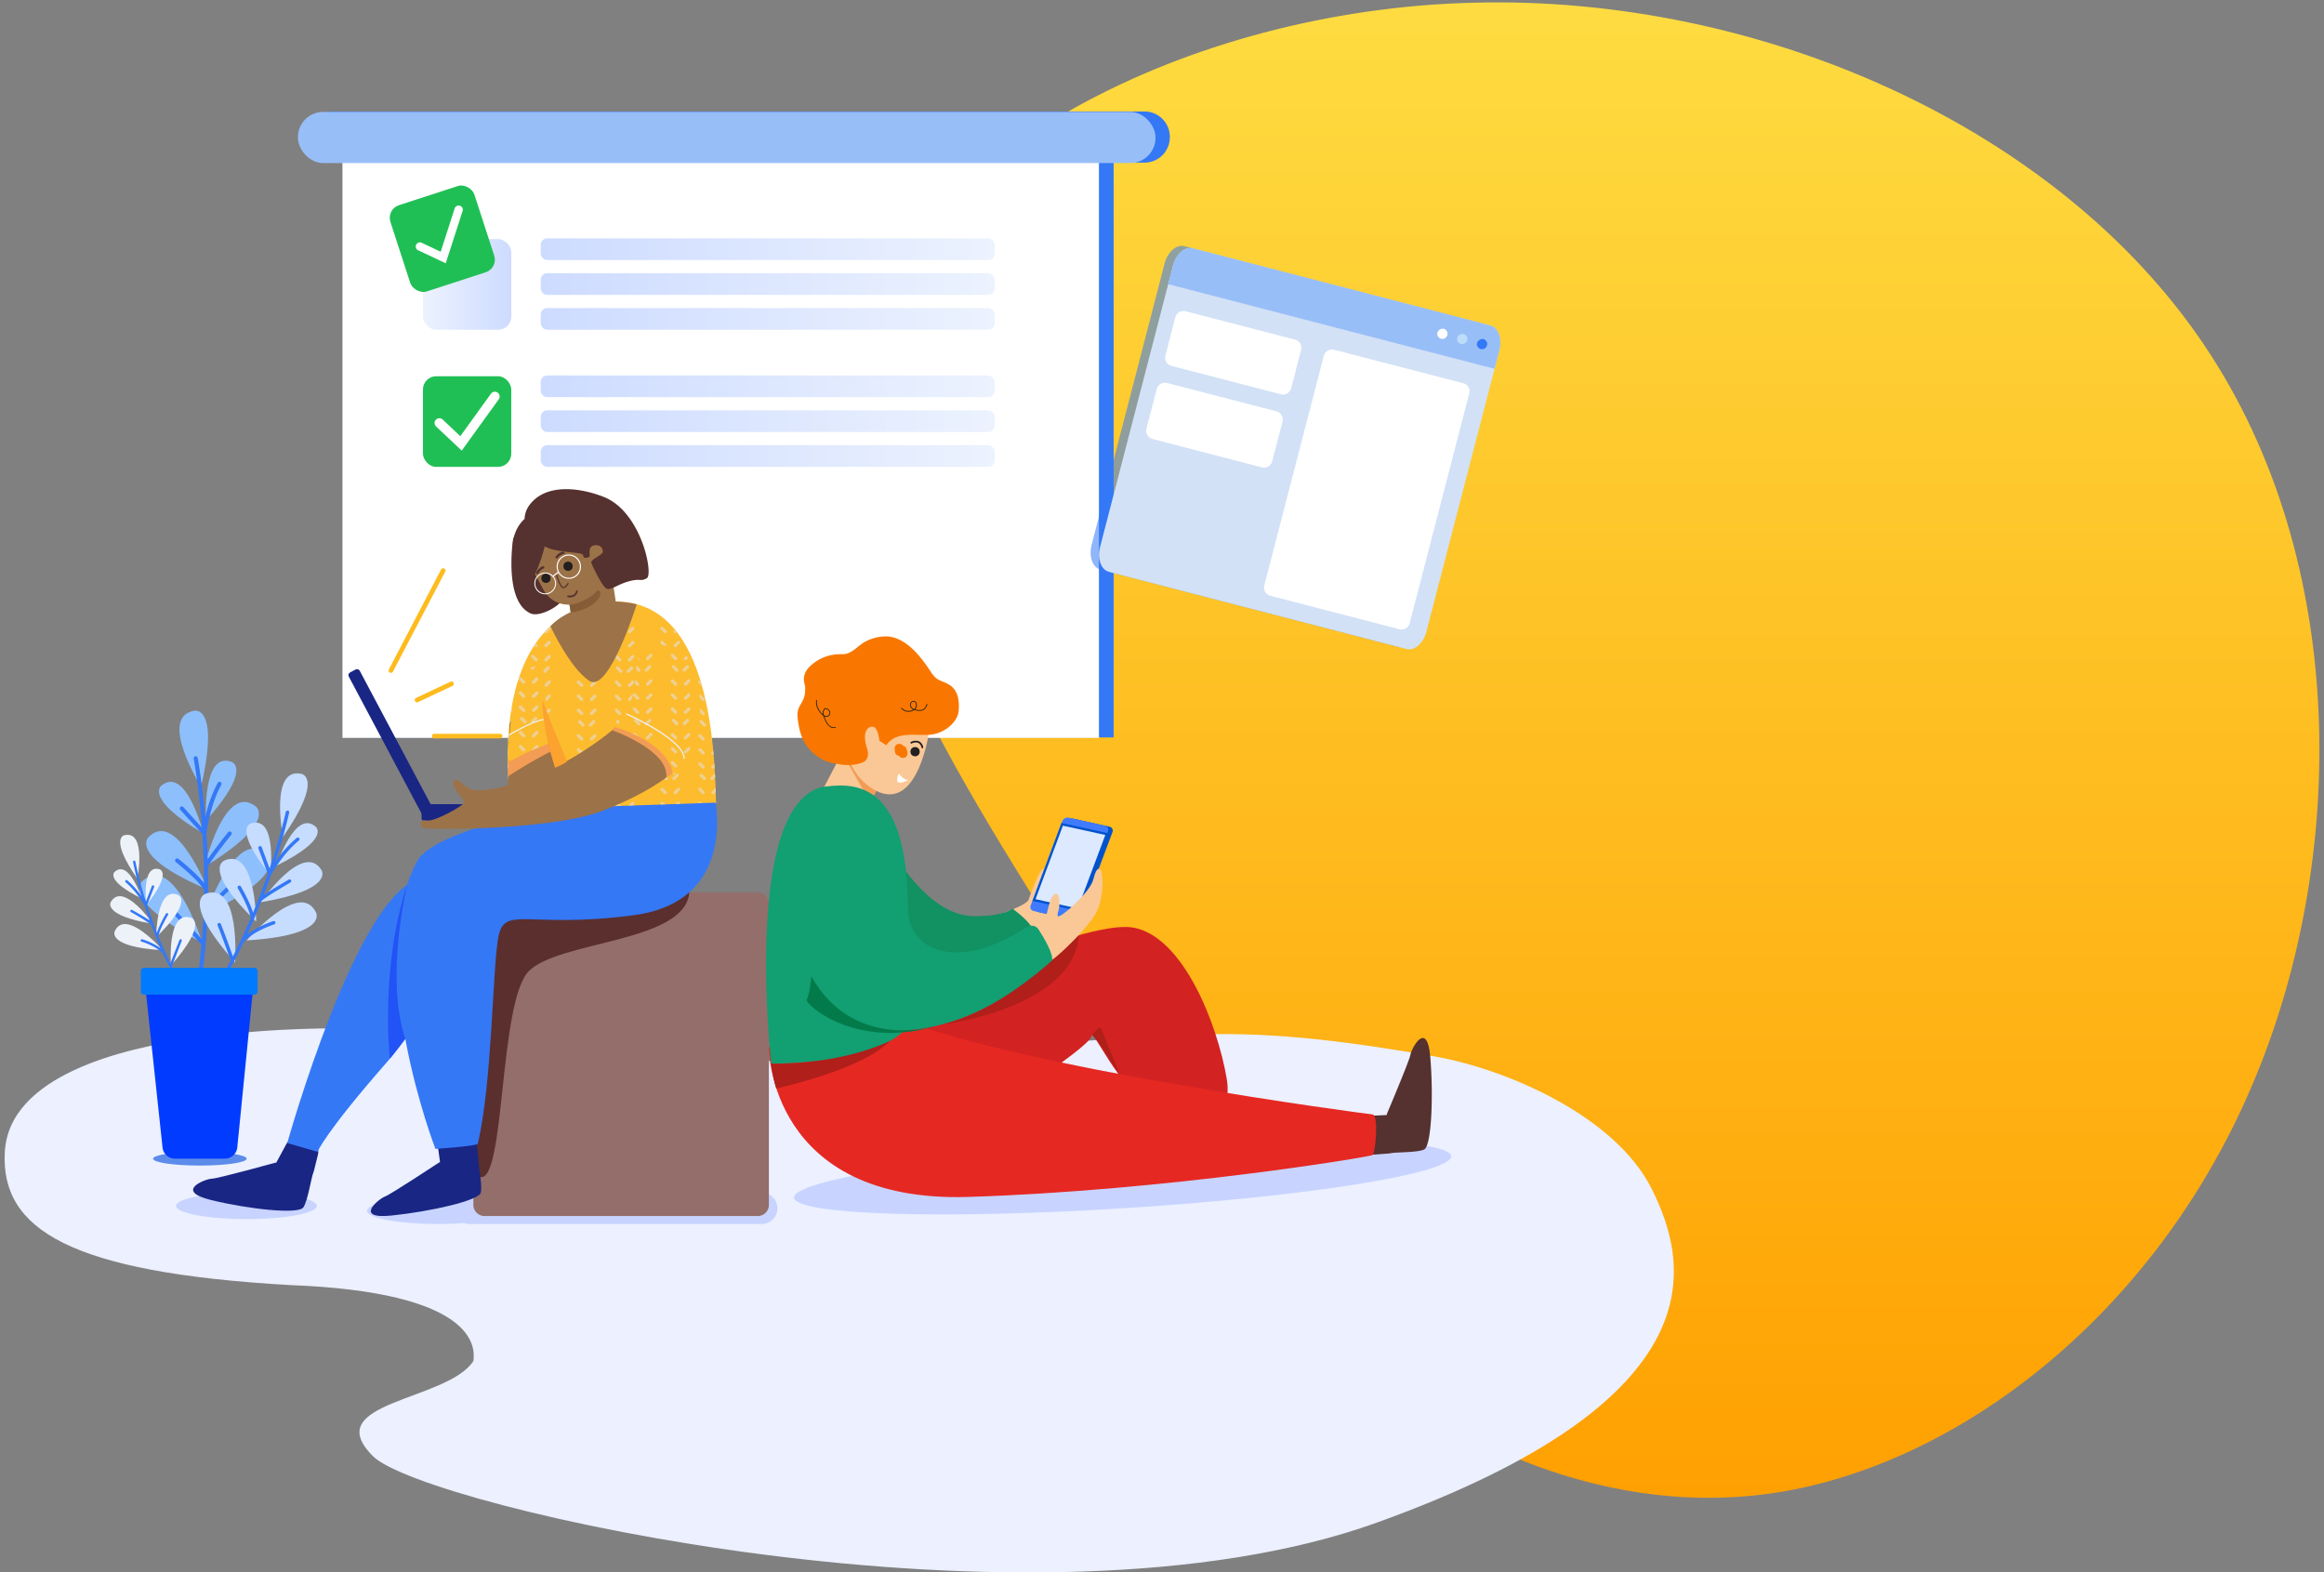 <?xml version="1.0" encoding="utf-8"?>
<svg xmlns="http://www.w3.org/2000/svg" xmlns:v="https://vecta.io/nano" width="504" height="341">
  <rect width="100%" height="100%" fill="#808080" stroke="none"/>
  <style>.B{fill:#3478f6}.C{fill-rule:nonzero}.D{fill:#fff}.E{fill:#55312f}.F{fill:#9c7248}.G{fill:#231f20}.H{fill:#c8d4ff}.I{fill:#192684}.J{fill:#fcbc2e}.K{fill:#f39c55}.L{fill:#fac896}</style>
  <defs>
    <linearGradient x1="68.643%" y1="0%" x2="68.643%" y2="100%" id="A">
      <stop stop-color="#fedc41" offset="0%"/>
      <stop stop-color="#ff9f00" offset="100%"/>
    </linearGradient>
    <linearGradient x1="0%" y1="49.983%" x2="100%" y2="49.983%" id="B">
      <stop stop-color="#ecf2fe" offset="0%"/>
      <stop stop-color="#cddbff" offset="100%"/>
    </linearGradient>
    <linearGradient x1="0%" y1="50.017%" x2="100%" y2="50.017%" id="C">
      <stop stop-color="#ecf2fe" offset="0%"/>
      <stop stop-color="#cddbff" offset="100%"/>
    </linearGradient>
    <linearGradient x1="0%" y1="50%" x2="100.008%" y2="50%" id="D">
      <stop stop-color="#ecf2fe" offset="0%"/>
      <stop stop-color="#cddbff" offset="100%"/>
    </linearGradient>
  </defs>
  <g fill="none" fill-rule="evenodd">
    <path d="M317.704 75.928c11.7 42.57-25.148 95.76-48.568 133.835-23.324 38.074-33.114 60.843-55.96 81.315s-58.838 38.553-97.424 31.76C77.072 315.95 35.8 284.19 14.874 235.496-6.146 186.9-6.722 121.273 25.05 74.206 56.82 27.043 121.13-1.56 183.422.066c62.294 1.53 122.572 33.387 134.282 75.862z" transform="matrix(-1 0 0 1 503 .519)" fill="url(#A)"/>
    <g transform="translate(0 24)">
      <g transform="translate(.138)">
        <path d="M358.058 233.82c-8.054-16.09-32.024-26.134-47.316-28.766-16.743-2.88-33.903-5.354-50.96-4.7-9.275.356-18.536.965-27.795 1.575l-46.657 3.037c-17.376 1-35.214 2.603-52.59.803-9.432-.977-18.376-3.846-27.784-4.933-20.884-2.412-42.595-2.604-63.422.37-15.13 2.16-39.777 8.007-40.636 24.696s14.02 26.043 61.8 28.777c40.3 1.523 40.265 13.35 39.826 16.47-5.692 8.754-33.813 8.773-21.71 20.703 10.978 10.822 142.976 41.23 217.676 14.332s67.625-56.272 59.57-72.363z" fill="#ecf0ff" class="C"/>
        <g transform="translate(64.371 .137)">
          <g class="C">
            <path d="M183.714.04H7.506a5.49 5.49 0 0 0-5.472 5.471v.145a5.49 5.49 0 0 0 5.472 5.472h5.435v124.656H177V11.13h6.715a5.49 5.49 0 0 0 5.472-5.472v-.145a5.49 5.49 0 0 0-5.472-5.471z" class="B"/>
            <path d="M9.756 5.68h164.058v130.2H9.756z" class="D"/>
          </g>
          <g transform="translate(19.152 14.728)">
            <rect fill="#20bf55" x="8.064" y="42.728" width="19.152" height="19.656" rx="2.865"/>
            <g class="C">
              <path d="M16.47 58.856l-5.594-5.27c-.385-.398-.388-1.027-.008-1.43a1.04 1.04 0 0 1 1.431-.077l3.863 3.648 6.65-9.21c.337-.464.988-.57 1.454-.233s.57.985.234 1.45l-8.03 11.122z" class="D"/>
              <rect fill="url(#B)" transform="matrix(-1 0 0 -1 165.648 89.824)" x="33.6" y="42.56" width="98.448" height="4.704" rx="1.405"/>
              <g fill="url(#C)">
                <rect transform="matrix(-1 0 0 -1 165.648 104.944)" x="33.6" y="50.12" width="98.448" height="4.704" rx="1.405"/>
                <rect transform="matrix(-1 0 0 -1 165.648 120.064)" x="33.6" y="57.68" width="98.448" height="4.704" rx="1.405"/>
              </g>
              <rect fill="url(#D)" x="8.064" y="12.992" width="19.152" height="19.656" rx="2.865"/>
              <rect fill="url(#C)" transform="matrix(-1 0 0 -1 165.648 30.352)" x="33.6" y="12.824" width="98.448" height="4.704" rx="1.405"/>
              <g fill="url(#B)">
                <rect transform="matrix(-1 0 0 -1 165.648 45.472)" x="33.6" y="20.384" width="98.448" height="4.704" rx="1.405"/>
                <rect transform="matrix(-1 0 0 -1 165.648 60.592)" x="33.6" y="27.944" width="98.448" height="4.704" rx="1.405"/>
              </g>
            </g>
            <g transform="matrix(.951 -.309 .309 .951 .12 6.52)">
              <rect fill="#20bf55" width="19.152" height="19.656" rx="2.865"/>
              <path d="M8.635 15.12L3.77 10.545a.9.9 0 0 1 .005-1.229.91.91 0 0 1 1.233-.08l3.36 3.167 5.784-7.998a.91.91 0 0 1 .827-.368c.322.033.602.234.734.528s.097.635-.093.896l-6.985 9.66z" class="C D"/>
            </g>
          </g>
          <g class="C">
            <rect fill="#98bef7" x=".102" y=".137" width="185.976" height="11.088" rx="5.455"/>
            <g transform="matrix(-1 0 0 1 260.904 29.064)">
              <path d="M86.757 70.337L22.185 87.08c-1.713.444-3.632-1.245-4.287-3.77L2.08 22.3c-.655-2.526.202-4.934 1.915-5.377L68.567.18c1.713-.444 3.632 1.245 4.287 3.77l15.818 61c.655 2.526-.203 4.934-1.916 5.377z" style="mix-blend-mode:multiply" opacity=".55" class="B"/>
              <path d="M84.932 70.81L20.36 87.553c-1.713.444-3.632-1.245-4.287-3.77l-15.818-61c-.655-2.526.203-4.933 1.916-5.377L66.742.655C68.454.21 70.374 1.9 71.03 4.425l15.818 61c.655 2.524-.2 4.934-1.915 5.376z" fill="#d2e1f6"/>
              <path d="M66.742.655L2.17 17.398C.456 17.842-.4 20.25.253 22.775l1.038 4.003 70.775-18.35-1.038-4.003C70.374 1.9 68.454.21 66.742.655z" fill="#98bef7"/>
              <path d="M5.124 21.373a1.12 1.12 0 0 1-1.001 1.146 1.12 1.12 0 0 1-1.217-.913 1.12 1.12 0 0 1 .82-1.281 1.25 1.25 0 0 1 1.397 1.048h0z" class="B"/>
              <path d="M9.427 20.257a1.12 1.12 0 0 1-.998 1.148 1.12 1.12 0 0 1-1.219-.911 1.12 1.12 0 0 1 .819-1.282 1.25 1.25 0 0 1 1.398 1.045h0z" fill="#bddcf9"/>
              <path d="M13.73 19.142a1.12 1.12 0 0 1-.998 1.148 1.12 1.12 0 0 1-1.219-.911 1.12 1.12 0 0 1 .819-1.282 1.25 1.25 0 0 1 1.398 1.045zM8.1 29.9l27.985-7.256c.98-.254 1.982.335 2.236 1.315l12.913 49.805c.254.98-.335 1.982-1.315 2.236l-27.985 7.256c-.98.254-1.982-.335-2.236-1.315L6.785 32.125c-.254-.98.335-1.982 1.315-2.236zm36.463-9.455l23.72-6.15c.98-.254 1.982.335 2.236 1.315l2.153 8.303c.254.98-.335 1.982-1.315 2.236l-23.72 6.15c-.98.254-1.982-.335-2.236-1.315l-2.153-8.303c-.254-.98.335-1.982 1.315-2.236zM48.6 35.998l23.72-6.15c.98-.254 1.982.335 2.236 1.315l2.23 8.6c.254.98-.335 1.982-1.315 2.236l-23.72 6.15c-.98.254-1.982-.335-2.236-1.315l-2.23-8.6c-.254-.98.335-1.982 1.315-2.236z" class="D"/>
            </g>
          </g>
        </g>
      </g>
      <g class="C">
        <ellipse fill="#5c8bea" cx="43.347" cy="227.275" rx="10.154" ry="1.491"/>
        <path d="M43.596 146.62s-9.48-15.22-1.433-16.493c-.001 0 5.556-1.248 1.433 16.493zm1.084 7.337s-.893-15.135 5.54-12.735c0-.001 4.6 1.388-5.54 12.735zm-.343 10.026s4.27-18.355 11.088-13.14c-.002 0 4.976 3.33-11.088 13.14zm.23 10.22s6.66-19.327 13.44-12.907c0 0 5.004 4.174-13.44 12.907zm-.453-17.45s-3.66-14.696-9.072-10.42c-.003 0-3.96 2.742 9.072 10.42zm.935 12.16s-6.828-17.534-12.833-11.37c0 0-4.453 4.028 12.833 11.37zm-1.177 11.524s-5.957-19.564-12.963-13.402c0 0-5.15 3.985 12.963 13.402z" fill="#8dbffc"/>
        <path d="M43.546 180.738c.048.053.107.093.174.117l-.622 5.714c.004.034 0 .068 0 .1l.866-.078c.497-3.788.823-7.537.995-11.162 1.11-3.478 5.48-6.946 5.524-6.98.19-.153.226-.43.08-.626-.07-.094-.175-.155-.29-.17s-.233.017-.325.09a23.19 23.19 0 0 0-4.898 5.424l.08-4.1a.43.43 0 0 0 0-.164c.01-1.7-.007-3.362-.046-4.968 1.058-1.93 5.024-6.844 5.065-6.895.153-.19.127-.47-.06-.63-.1-.075-.205-.1-.32-.098s-.222.07-.295.16c-.14.172-2.9 3.592-4.435 5.874a176.7 176.7 0 0 0-.275-5.547c0-.01.01-.013.01-.022.007-.058.664-5.94 3.207-10.565a.45.45 0 0 0-.167-.608c-.1-.058-.222-.072-.334-.04s-.207.108-.262.21a29.57 29.57 0 0 0-2.717 7.51c-.664-7.785-1.613-12.817-1.633-12.93s-.086-.218-.183-.284-.216-.09-.33-.068c-.24.05-.392.283-.345.523.853 4.95 1.45 9.94 1.788 14.95l-4.05-4.452a.43.43 0 0 0-.617-.023c-.177.17-.188.448-.024.63l4.788 5.266a171.32 171.32 0 0 1 .364 10.599c-1.814-2.282-5.393-5.103-5.575-5.246-.092-.072-.21-.104-.325-.09s-.22.077-.3.17c-.147.196-.11.473.08.626.05.04 5.024 3.955 6.107 6.106-.023 3.4-.15 6.985-.44 10.654-3.44-3.894-6.126-6.703-6.154-6.73a.43.43 0 0 0-.619-.008c-.172.174-.176.453-.008.63.036.033 2.907 3.03 6.515 7.137z" class="B"/>
        <path d="M61.364 157.506s-2.97-15.236 4.007-13.685c-.002 0 4.932.777-4.007 13.685zm-1.414 6.23s4.022-12.425 8.524-8.44c0 0 3.315 2.58-8.524 8.44zm-3.43 7.93s9.25-13.353 13.183-6.993c-.001 0 3.023 4.266-13.183 6.993zm-3.02 8.27s11.5-13.37 15.032-6.053c0 0 2.78 4.948-15.032 6.053zm5.108-14.138s1.622-12.957-4.143-11.257c0 0-4.096.932 4.143 11.257zm-3.052 10.052s-.075-16.245-6.917-13.224c0 0-4.903 1.806 6.917 13.224zm-4.58 8.864s1.274-17.595-6.385-14.894c0 .001-5.46 1.55 6.385 14.894z" fill="#c6ddff"/>
        <path d="M64.87 157.744a.37.37 0 0 0-.526-.035c-1.75 1.5-3.298 3.223-4.605 5.122 2.042-6.303 2.954-10.525 2.974-10.62s.004-.195-.05-.275-.14-.134-.238-.147a.4.4 0 0 0-.443.311c-.962 4.14-2.136 8.23-3.517 12.25l-1.714-4.65c-.035-.09-.106-.164-.196-.2s-.192-.035-.28.006c-.193.077-.293.29-.227.49l2.028 5.5a147.97 147.97 0 0 1-3.203 8.426c-.673-2.31-2.555-5.544-2.65-5.7-.052-.083-.135-.142-.23-.163s-.196-.002-.278.052c-.18.105-.242.332-.144.515.027.046 2.644 4.54 2.786 6.537-1.14 2.67-2.42 5.443-3.852 8.24-1.418-4.04-2.605-7-2.617-7.04-.038-.1-.11-.16-.203-.195s-.193-.03-.28.013c-.2.082-.284.298-.213.493.012.032 1.28 3.205 2.763 7.46.02.055.053.104.098.143l-1.2 2.236c.172.01.345.008.518.02.096.006.187.023.282.033 1.136-2.075 2.19-4.15 3.16-6.197 2.016-2.412 6.59-3.892 6.636-3.905.2-.062.317-.267.27-.47-.026-.094-.1-.173-.177-.218s-.188-.052-.28-.02a21.02 21.02 0 0 0-5.633 2.862l1.416-3.205c.026-.04.045-.082.055-.128l1.6-3.915c1.467-1.215 6.2-3.943 6.25-3.97a.39.39 0 0 0 .16-.511.36.36 0 0 0-.504-.128c-.167.096-3.46 1.994-5.416 3.348a149.62 149.62 0 0 0 1.61-4.435c.005-.006.012-.01.016-.015.023-.044 2.476-4.475 5.998-7.382.16-.128.2-.36.066-.524h0z" class="B"/>
        <path d="M29.8 166.572s2.016-10.543-2.804-9.454c0-.002-3.4.546 2.804 9.454zm.993 4.304s-2.8-8.582-5.915-5.817c0 .001-2.286 1.792 5.915 5.817zm2.4 5.474s-6.43-9.212-9.133-4.803c0 .002-2.08 2.957 9.133 4.803zm2.11 5.713s-8-9.217-10.4-4.15c0-.002-1.9 3.428 10.4 4.15zm-3.566-9.765s-1.154-8.956 2.838-7.794c.002.002 2.834.634-2.838 7.794zm2.134 6.945s.012-11.234 4.75-9.16c.001 0 3.396 1.237-4.75 9.16zm3.2 6.117s-.924-12.164 4.378-10.315c0 0 3.78 1.057-4.378 10.315z" fill="#edf2f9"/>
        <path d="M33.82 179.248c.006.032.02.063.037.1l.945 2.258a13.87 13.87 0 0 0-3.952-1.91c-.093-.03-.195-.008-.266.06s-.1.167-.075.26.1.168.194.19c.03.01 3.258.958 4.645 2.632l2.223 4.524.56-.08-.894-1.717a.26.26 0 0 0 .072-.104l2.1-5.403c.037-.088.024-.188-.033-.264s-.15-.115-.245-.103-.175.073-.212.16l-1.998 5.1-2.58-5.802c.14-1.433 2.088-4.71 2.108-4.745.07-.126.026-.283-.097-.356s-.282-.036-.36.083c-.79 1.32-1.46 2.708-1.996 4.15l-2.117-5.95 1.55-3.985c.046-.135-.023-.282-.155-.334s-.283.01-.34.14l-1.3 3.37a85.38 85.38 0 0 1-2.268-8.678c-.027-.144-.165-.24-.3-.213s-.24.165-.213.3c.012.067.58 3.065 1.91 7.525a17.37 17.37 0 0 0-3.178-3.552c-.074-.06-.174-.076-.262-.042s-.153.112-.168.206.02.188.094.248c1.66 1.462 3.055 3.2 4.124 5.135l1.07 3.143c-1.366-.92-3.672-2.198-3.79-2.263-.083-.046-.184-.044-.266.005s-.13.137-.13.232.054.182.137.228c1.503.817 2.96 1.714 4.368 2.688l1.067 2.762z" class="B"/>
        <path d="M31.74 192.074l3.51 32.784a2.68 2.68 0 0 0 2.665 2.396h10.875a2.68 2.68 0 0 0 2.668-2.415l3.296-33.1a2.68 2.68 0 0 0-2.716-2.946l-17.682.315a2.68 2.68 0 0 0-2.618 2.966h0z" fill="#013bff"/>
        <path d="M31.233 185.888H55.17c.385 0 .697.312.697.697V191c0 .385-.312.697-.697.697H31.233c-.385 0-.697-.312-.697-.697v-4.416c0-.385.312-.697.697-.697z" fill="#007aff"/>
        <path d="M165.195 234.634h-63.39a3.39 3.39 0 0 0-2.57 1.184l-4.376-.12c-8.428 0-15.262 1.284-15.262 2.868s6.833 2.868 15.262 2.868a75.88 75.88 0 0 0 5.776-.213c.374.14.77.212 1.17.213h63.39a3.4 3.4 0 0 0 3.4-3.4 3.4 3.4 0 0 0-3.4-3.4h.001z" class="H"/>
        <path d="M105.08 169.497h59.245c1.338 0 2.422 1.084 2.422 2.422v65.37c0 1.338-1.084 2.422-2.422 2.422H105.08a2.42 2.42 0 0 1-1.713-.71c-.454-.454-.71-1.07-.71-1.713V171.92c0-1.338 1.084-2.422 2.422-2.422z" fill="#946e6b"/>
        <path d="M96.538 222.563s2.252 7.576 7.645 8.69 4.007-37.86 10.433-44.58 34.086-6.206 34.872-17.174l-38.36.036c-5.194.005-9.78 3.392-11.313 8.355-3.616 11.687-8.77 32.82-3.277 44.675z" fill="#5b2f2e"/>
        <path d="M103.72 226.986l-.407-3.7c-.065-.594-.383-1.13-.873-1.47s-1.104-.454-1.683-.31l-4.218 1.055c-1.024.256-1.69 1.242-1.547 2.288l.44 3.196-.174.034s-10.634 7.022-11.784 7.41-7.013 4.972 1.438 4.113 18.92-3.243 19.35-4.956c.413-1.65-.605-6.2-.53-7.308.006-.117.001-.235-.014-.352h0z" class="I"/>
        <path d="M154.915 148.384s5.657 23.046-17.527 26.095-28.098-2.41-29.358 4.98-1.26 30.953-4.4 44.56c0 .504-9.198 1.134-9.198 1.134s-15.75-40.824-3.906-62.496c3.784-6.615 29.106-11.27 35.658-13.384s28.375-2.566 28.74-.89z" class="B"/>
        <ellipse cx="53.447" cy="237.501" rx="15.262" ry="2.868" class="H"/>
        <path d="M68.084 229.89l.837-3.356c.216-.746.12-1.547-.262-2.223s-1.023-1.168-1.773-1.366l-1.613-.37c-1.288-.26-2.59.37-3.187 1.542l-2.187 4.048-.176-.025s-12.562 3.47-13.782 3.472-8.408 2.633-.146 4.637 18.977 3.156 20.004 1.573c.984-1.516 1.685-6.414 2.157-7.53.053-.13.096-.265.13-.402h0z" class="I"/>
        <path d="M62.295 223.894s15.28-54.684 28.934-57.33 6.472 24.066-7.136 39.564-15.246 19.656-15.246 19.656l-6.552-1.9z" class="B"/>
        <path d="M84.773 121.918a.5.5 0 0 1-.43-.243c-.1-.15-.097-.338-.015-.494L95.66 99.498a.5.5 0 0 1 .674-.202c.242.128.34.423.22.67l-11.334 21.68c-.087.166-.26.27-.447.27h0zm5.667 6.39c-.234-.002-.436-.165-.487-.393s.06-.462.272-.564l7.46-3.513a.5.5 0 0 1 .51.033c.15.103.235.28.218.464a.5.5 0 0 1-.3.415l-7.46 3.513a.51.51 0 0 1-.214.045zm18 7.823H94.17c-.278 0-.504-.226-.504-.504s.226-.504.504-.504h14.28c.278 0 .504.226.504.504s-.226.504-.504.504z" fill="#febb1e"/>
        <g class="I">
          <path d="M93.64 152.286l-1.202.64c-.324.172-.726.05-.898-.274l-15.9-29.925c-.172-.324-.05-.726.274-.898l1.202-.64c.324-.172.726-.05.898.274l15.9 29.925c.172.324.05.726-.274.898z"/>
          <path d="M104.377 150.864v2.637c0 .256-.207.463-.463.463H91.888c-.256 0-.463-.207-.463-.463v-2.637c0-.256.207-.463.463-.463h12.026c.256 0 .463.207.463.463z"/>
        </g>
        <path d="M110.91 151.57s-6.76-39.684 18.528-44.755c21.59-3.8 25.474 22.424 25.842 43.243l-44.37 1.512z" class="J"/>
        <path d="M115.298 126.7c.134-.134.35-.134.485 0l.72.72c.126.135.123.346-.008.477s-.342.135-.477.01l-.72-.72c-.133-.134-.133-.35 0-.485h0zm1.47 18.376c.133-.134.133-.35 0-.485l-.72-.72c-.086-.092-.214-.13-.336-.098s-.216.126-.247.248.007.25.1.336l.72.72c.134.133.35.133.485 0h0zm-.75-25.754c.134.134.35.134.485 0s.134-.35 0-.485l-.72-.72c-.134-.134-.35-.134-.485 0s-.134.35 0 .485l.72.72zm-.72 10.912l.72.72c.134.134.35.134.485 0s.134-.35 0-.485l-.72-.72c-.134-.134-.35-.134-.485 0s-.134.35 0 .485h0zm.485 19.733c-.134-.134-.35-.134-.485 0s-.134.35 0 .485l.72.72c.135.126.346.122.477-.01s.134-.342.008-.477l-.72-.72zm-.485-8.1l.72.72c.134.134.35.134.485 0s.134-.35 0-.485l-.72-.72c-.087-.087-.213-.12-.33-.09s-.21.124-.242.242.002.245.09.33zm0-3.047l.72.72c.086.092.214.13.336.098s.216-.126.247-.248-.007-.25-.1-.336l-.72-.72c-.134-.134-.35-.134-.485 0s-.134.35 0 .485h0zm0-3.047l.72.72c.134.134.35.134.485 0s.134-.35 0-.485l-.72-.72c-.134-.134-.35-.134-.485 0s-.134.35 0 .485h0zm0-11.632l.72.72c.134.134.35.134.485 0s.134-.35 0-.485l-.72-.72c-.134-.134-.35-.134-.485 0s-.134.35 0 .485h0zm4.057 11.147c-.134-.133-.35-.133-.485 0l-.72.72c-.134.134-.134.35 0 .485s.35.134.485 0l.72-.72c.134-.134.134-.352 0-.486v.002zm0 3.047c-.134-.133-.35-.133-.485 0l-.72.72c-.126.135-.123.346.008.477s.342.135.477.01l.72-.72c.134-.134.134-.352 0-.486v.002zm0 3.047c-.134-.133-.35-.133-.485 0l-.72.72c-.134.134-.134.35 0 .485s.35.134.485 0l.72-.72c.134-.134.134-.352 0-.486h0zm0-14.68c-.134-.133-.35-.133-.485 0l-.72.72c-.126.135-.123.346.008.477s.342.135.477.01l.72-.72c.134-.134.134-.352 0-.486v.002zm0-3.047c-.134-.133-.35-.133-.485 0l-.72.72c-.134.134-.134.35 0 .485s.35.134.485 0l.72-.72c.134-.134.134-.352 0-.486v.002zm-2.85 23.985l-.72-.72c-.134-.134-.35-.134-.485 0s-.134.35 0 .485l.72.72c.134.134.35.134.485 0s.134-.35 0-.485h0zm2.85-32.57c-.134-.133-.35-.133-.485 0l-.72.72c-.126.135-.123.346.008.477s.342.135.477.01l.72-.72c.134-.134.134-.352 0-.486v.002zm0 3.047c-.134-.133-.35-.133-.485 0l-.72.72c-.134.134-.134.35 0 .485s.35.134.485 0l.72-.72c.134-.134.134-.352 0-.486v.002zm0 11.632c-.134-.133-.35-.133-.485 0l-.72.72c-.134.134-.134.35 0 .485s.35.134.485 0l.72-.72c.134-.134.134-.352 0-.486v.002zm14.547 20.217c-.134-.134-.35-.134-.485 0s-.134.35 0 .485l.325.325.92-.03c-.01-.02-.023-.04-.038-.058l-.72-.72zm-7.505.72l-.72-.72c-.086-.092-.214-.13-.336-.1s-.217.126-.248.247.007.25.098.336l.596.596.69-.024a.34.34 0 0 0-.082-.337h0zm2.85-.72c-.134-.134-.35-.134-.485 0l-.72.72c-.074.076-.107.182-.09.287l.802-.028.494-.494c.065-.064.1-.152.1-.243s-.036-.18-.1-.243v.002zm-18.12-14.68c-.134-.134-.35-.134-.485 0l-.414.414-.05.89a.34.34 0 0 0 .229-.097l.72-.72c.065-.064.1-.152.1-.243s-.036-.18-.1-.243v.002zm32.182-16.685l.72.72c.134.134.35.134.485 0s.134-.35 0-.485l-.72-.72c-.134-.134-.35-.134-.485 0s-.134.35 0 .485h0zm-32.182 19.733c-.134-.134-.35-.134-.485 0l-.542.543-.01.748a.34.34 0 0 0 .318-.085l.72-.72c.065-.064.1-.152.1-.243s-.036-.18-.1-.243v.002zm32.182-22.78l.72.72c.086.092.214.13.336.098s.216-.126.247-.248-.007-.25-.1-.336l-.72-.72c-.134-.134-.35-.134-.485 0s-.134.35 0 .485h0zm.72-2.326c.134.134.35.134.485 0s.134-.35 0-.485l-.72-.72c-.134-.134-.35-.134-.485 0s-.134.35 0 .485l.72.72zm-32.903 33.69c-.134-.134-.35-.134-.485 0l-.252.255.082.888.655-.655c.065-.065.102-.152.102-.244s-.037-.18-.102-.244v.001zm-.265-14.195c.133-.134.133-.35 0-.485-.083-.08-.2-.113-.313-.086l-.11.995.424-.424zm5.64-16.45c.133-.134.133-.35 0-.485l-.316-.315-.39.58.222.222c.134.133.35.133.485-.001h0zM111.13 141.4c-.134-.134-.35-.134-.485 0l-.537.537.02.76c.103.014.207-.02.28-.093l.72-.72c.134-.134.134-.35 0-.485v.001zm5.64-20.053l-.72-.72c-.134-.134-.35-.134-.485 0s-.134.35 0 .485l.72.72c.135.126.346.123.477-.008s.135-.342.01-.477h0zm-5.64 8.906c.133-.134.133-.35 0-.485-.06-.058-.137-.092-.22-.096l-.15.95.37-.368zm7.74 19.733l-.72.72c-.126.135-.123.346.008.477s.342.135.477.01l.72-.72c.134-.134.134-.35 0-.485s-.35-.134-.485 0h0zm-8.006-6.094c-.134-.133-.35-.133-.484 0l-.198.198.05.92.633-.633c.134-.135.133-.352-.001-.486h0zm.265 6.094a.34.34 0 0 0-.448-.024l.112.845.336-.336c.134-.134.134-.35 0-.485v.001zm14.065-11.148l.72.72c.135.126.346.122.477-.01s.134-.342.008-.477l-.72-.72c-.135-.126-.346-.123-.477.008s-.135.342-.01.477h0zm.72-25.59c.134.134.35.134.485 0s.134-.35 0-.485l-.72-.72c-.135-.126-.346-.123-.477.008s-.135.342-.01.477l.72.72zm3.336 10.427c-.134-.134-.35-.134-.485 0l-.72.72c-.126.135-.122.346.01.477s.342.134.477.008l.72-.72c.133-.135.132-.35-.002-.485h.002zm0 6.094c-.134-.134-.35-.134-.485 0l-.72.72c-.126.135-.122.346.01.477s.342.134.477.008l.72-.72c.133-.135.132-.35-.002-.485h.002zm0-3.047c-.134-.134-.35-.134-.485 0l-.72.72c-.13.135-.13.35.003.482s.348.134.482.003l.72-.72c.133-.135.132-.35-.002-.485h.002zm0-11.632c-.134-.134-.35-.134-.485 0l-.72.72c-.13.135-.13.35.003.482s.348.134.482.003l.72-.72c.133-.135.132-.35-.002-.485h.002zm-4.057.485l.72.72c.135.126.346.122.477-.01s.134-.342.008-.477l-.72-.72c-.086-.092-.214-.13-.336-.1s-.217.126-.248.247.007.25.098.336h0zm4.057-3.532c-.134-.134-.35-.134-.485 0l-.72.72c-.126.135-.122.346.01.477s.342.134.477.008l.72-.72c.133-.135.132-.35-.002-.485h.002zm-1.206-4.334c.134.134.35.134.485 0l.72-.72a.34.34 0 0 0 .082-.146l-1.18.273-.108.108c-.135.134-.136.35-.002.486l.002-.002zm1.206 10.427c-.134-.134-.35-.134-.485 0l-.72.72c-.126.135-.122.346.01.477s.342.134.477.008l.72-.72c.132-.134.13-.35-.002-.483v-.002zm-1.47 15.33c.134.133.35.133.485 0l.72-.72c.134-.134.134-.35 0-.485s-.35-.134-.485 0l-.72.72c-.065.064-.1.152-.102.243s.036.18.1.244v-.002zm0-11.632c.134.133.35.133.485 0l.72-.72c.087-.087.12-.213.09-.33s-.124-.21-.242-.242-.245.002-.33.09l-.72.72c-.065.064-.1.152-.102.243s.036.18.1.244h.002zm.485-11.632l.72-.72c.134-.134.134-.35 0-.485s-.35-.134-.485 0l-.72.72c-.134.134-.134.35 0 .485s.35.134.485 0h0zm0 34.897l.72-.72c.092-.086.13-.214.1-.336s-.126-.217-.247-.248-.25.007-.336.098l-.72.72c-.133.134-.133.35 0 .485h0c.133.132.35.133.483.002l.002-.002zm.985-6.744c-.134-.134-.35-.134-.485 0l-.72.72c-.13.135-.13.35.003.482s.348.134.482.003l.72-.72c.132-.134.13-.35-.002-.483v-.002zm0-3.047c-.134-.134-.35-.134-.485 0l-.72.72c-.126.135-.122.346.01.477s.342.134.477.008l.72-.72c.132-.134.13-.35-.002-.483v-.002zm-.72 12.838l.72-.72c.134-.134.134-.35 0-.485s-.35-.134-.485 0l-.72.72c-.126.135-.122.346.01.477s.342.134.477.008h0zm.72-6.744c-.134-.134-.35-.134-.485 0l-.72.72c-.126.135-.122.346.01.477s.342.134.477.008l.72-.72c.132-.134.13-.35-.002-.483v-.002zm-2.587 3.696c.133-.134.133-.35 0-.485l-.72-.72c-.086-.09-.214-.124-.333-.092s-.213.125-.244.244.004.247.092.333l.72.72c.134.133.35.133.485 0h0zm0-35.38l-.72-.72c-.086-.092-.214-.13-.336-.1s-.217.126-.248.247.007.25.098.336l.72.72c.087.087.213.12.33.09s.21-.124.242-.242-.002-.245-.09-.33h0zm-.265-2.006c.02-.023.038-.05.05-.078l-.43.148c.128.056.278.028.377-.07h.002zm.265 13.64l-.72-.72c-.086-.092-.214-.13-.336-.1s-.217.126-.248.247.007.25.098.336l.72.72c.134.134.35.134.485 0s.134-.35 0-.485h0zm-8.028-8.1l.72-.72c.133-.134.133-.35 0-.485-.04-.037-.085-.064-.137-.08l-1.146 1.162c.016.046.043.088.077.123.134.132.35.132.483.001l.002-.001zm-.75 20.217c.134.134.35.134.485 0l.72-.72c.126-.135.122-.346-.01-.477s-.342-.134-.477-.008l-.72.72c-.134.134-.134.35-.001.485h.001zm.485-11.632l.72-.72c.092-.086.13-.214.098-.336s-.126-.216-.248-.247-.25.007-.336.1l-.72.72c-.134.134-.134.35 0 .485s.35.134.485 0h0zm8.292 11.147l-.72-.72c-.086-.092-.214-.13-.336-.1s-.217.126-.248.247.007.25.098.336l.72.72c.087.087.213.12.33.09s.21-.124.242-.242-.002-.245-.09-.33h0zm-8.292 12.117l.72-.72c.09-.086.124-.214.092-.333s-.125-.213-.244-.244-.247.004-.333.092l-.72.72c-.133.134-.133.35 0 .485h0c.134.132.35.133.483.001h.002zm6.822-17.9l.72.72c.135.126.346.122.477-.01s.134-.342.008-.477l-.72-.72c-.086-.092-.214-.13-.336-.1s-.217.126-.248.247.007.25.098.336h0zm0 3.047l.72.72c.134.134.35.134.485 0s.134-.35 0-.485l-.72-.72c-.135-.126-.346-.123-.477.008s-.135.342-.01.477h0zm0 5.538l.72.72c.134.134.35.134.485 0s.134-.35 0-.485l-.72-.72c-.086-.092-.214-.13-.336-.1s-.217.126-.248.247.007.25.098.336h0zm0-17.17l.72.72c.134.134.35.134.485 0s.134-.35 0-.485l-.72-.72c-.135-.126-.346-.123-.477.008s-.135.342-.01.477h0zm0 5.538l.72.72c.134.134.35.134.485 0s.134-.35 0-.485l-.72-.72c-.086-.092-.214-.13-.336-.1s-.217.126-.248.247.007.25.098.336h0zm0 23.265l.72.72c.134.134.35.134.485 0s.134-.35 0-.485l-.72-.72c-.086-.092-.214-.13-.336-.1s-.217.126-.248.247.007.25.098.336h0zm18.12-23.265l.72.72c.134.134.35.134.485 0s.134-.35 0-.485l-.72-.72c-.087-.087-.213-.12-.33-.09s-.21.124-.242.242.002.245.09.33h0zm-23.956 22.78c-.134-.133-.35-.133-.485 0l-.72.72c-.134.134-.134.35 0 .485s.35.134.485 0l.72-.72c.133-.135.132-.352-.002-.486l.002.001zm5.837-5.052l.72.72c.134.134.35.134.485 0s.134-.35 0-.485l-.72-.72c-.135-.126-.346-.123-.477.008s-.135.342-.01.477h0zm-8.423-8.906l-.72-.72c-.134-.134-.35-.134-.485 0s-.134.35 0 .485l.72.72c.086.092.214.13.336.1s.217-.126.248-.247-.007-.25-.098-.336h0zm37.62 3.532a.32.32 0 0 0 .061.04l-.06-.526c-.133.133-.134.35-.003.484l.002.002zm-2.13-8.587c.135.126.346.122.477-.01s.134-.342.008-.477l-.72-.72c-.086-.092-.214-.13-.336-.1s-.217.126-.248.247.007.25.098.336l.72.72zm-.72 7.862l.72.72c.134.134.35.134.485 0s.134-.35 0-.485l-.72-.72c-.086-.092-.214-.13-.336-.1s-.217.126-.248.247.007.25.098.336h0zm0-5.538l.72.72c.134.134.35.134.485 0s.134-.35 0-.485l-.72-.72c-.135-.126-.346-.123-.477.008s-.135.342-.01.477h0zm0 8.585l.72.72c.135.126.346.122.477-.01s.134-.342.008-.477l-.72-.72c-.135-.126-.346-.123-.477.008s-.135.342-.01.477h0zm0 3.047l.72.72c.134.134.35.134.485 0s.134-.35 0-.485l-.72-.72c-.135-.126-.346-.123-.477.008s-.135.342-.01.477h0zm1.47 3.21c.133-.134.133-.35 0-.485l-.72-.72c-.086-.09-.214-.124-.333-.092s-.213.125-.244.244.004.247.092.333l.72.72c.134.133.35.133.485 0h0zm-1.47 2.326l.72.72c.134.134.35.134.485 0s.134-.35 0-.485l-.72-.72c-.086-.092-.214-.13-.336-.1s-.217.126-.248.247.007.25.098.336h0zm-8.225 2.562c-.132.134-.132.35 0 .483l.937-.032-.454-.454c-.135-.133-.352-.13-.485.004l.002-.002zm-5.837 0c-.134-.134-.35-.134-.485 0l-.722.724v.003l1.003-.034.204-.205c.064-.065.1-.152.1-.244s-.037-.18-.102-.243l.002-.002zm15.533-17.006l-.72-.72c-.086-.092-.214-.13-.336-.1s-.217.126-.248.247.007.25.098.336l.72.72c.134.134.35.134.485 0s.134-.35 0-.485h0zm-9.695-5.774l.72.72c.135.126.346.122.477-.01s.134-.342.008-.477l-.72-.72c-.134-.134-.35-.134-.485 0s-.134.35 0 .485h0zm11.448 12.428l-.077-.854-.294.294c-.116.115-.135.296-.044.433s.265.2.416.128h0zm-19.87-29.92l-.72-.72c-.086-.092-.214-.13-.336-.1s-.217.126-.248.247.007.25.098.336l.72.72c.086.092.214.13.336.1s.217-.126.248-.247-.007-.25-.098-.336h0zm19.5 32.407c-.126.135-.122.346.01.477s.342.134.477.008l.103-.1-.06-.907-.527.523zm.22 2.974l.49-.49-.043-.8c-.08.005-.154.04-.21.094l-.72.72c-.133.134-.133.35 0 .485h0c.133.133.35.135.483.003l.002-.003zm.265 3.047l.353-.353-.03-.91c-.032.014-.06.033-.087.057l-.72.72c-.126.135-.122.346.01.477s.342.134.477.008h-.001zm-8.975-3.047c.134.133.35.133.485 0l.72-.72c.092-.086.13-.214.1-.336s-.126-.217-.247-.248-.25.007-.336.098l-.72.72c-.133.134-.133.35 0 .485h0zm5.64-21.423c-.133.134-.133.35 0 .485l.72.72c.007.007.016.01.023.015l-.375-1.296c-.128-.05-.273-.02-.37.08l.002-.003zm-5.378-10.424c.134.133.35.133.485 0l.16-.162-.43-.54-.216.216c-.133.134-.133.35 0 .485zm1.206 1.842c-.134-.133-.35-.133-.485 0l-.72.72c-.13.135-.13.35.003.482s.348.134.482.003l.72-.72c.134-.133.136-.35.004-.485h-.004zm0 3.047c-.134-.133-.35-.133-.485 0l-.72.72c-.126.135-.122.346.01.477s.342.134.477.008l.72-.72c.134-.133.136-.35.004-.485h-.004zm0 31.85c-.134-.133-.35-.133-.485 0l-.374.374.94-.032a.34.34 0 0 0-.077-.342h-.004zm7.908-.086c-.063.012-.12.042-.168.086l-.084.084.255-.01-.001-.16-.002-.001zm-7.904-26.226c-.134-.133-.35-.133-.485 0l-.72.72c-.126.135-.122.346.01.477s.342.134.477.008l.72-.72c.133-.134.133-.35 0-.485h0zm4.17 26.312c-.054.056-.087.13-.093.206l.756-.026-.18-.18c-.134-.133-.35-.133-.485 0h.002zm-16.65-28.638l-.72-.72c-.086-.092-.214-.13-.336-.1s-.217.126-.248.247.007.25.098.336l.72.72c.135.126.346.123.477-.008s.135-.342.01-.477h0zm12.48 5.374c-.134-.133-.35-.133-.485 0l-.72.72c-.13.135-.13.35.003.482s.348.134.482.003l.72-.72c.133-.134.133-.35 0-.485h0zm-1.47 6.744c.134.134.35.134.485 0l.72-.72c.134-.134.134-.35 0-.485s-.35-.134-.485 0l-.72.72c-.134.134-.135.35-.002.485h.002zm.985 13.474l-.72.72c-.126.135-.122.346.01.477s.342.134.477.008l.72-.72c.134-.134.134-.35 0-.485s-.35-.134-.485 0h0zm.485-5.538c-.134-.133-.35-.133-.485 0l-.72.72c-.126.135-.122.346.01.477s.342.134.477.008l.72-.718c.065-.065.1-.152.1-.243s-.036-.18-.1-.243h0zm-.985-19.568l.72-.72c.134-.134.134-.35 0-.485s-.35-.134-.485 0l-.72.72c-.126.135-.122.346.01.477s.342.134.477.008h0zm.985 7.936c-.134-.133-.35-.133-.485 0l-.72.72c-.126.135-.122.346.01.477s.342.134.477.008l.72-.72c.133-.134.133-.35 0-.485h0zm0 5.538c-.134-.133-.35-.133-.485 0l-.72.72c-.126.135-.122.346.01.477s.342.134.477.008l.72-.723c.132-.134.132-.35 0-.483h0zm0 3.047c-.134-.133-.35-.133-.485 0l-.72.72c-.13.135-.13.35.003.482s.348.134.482.003l.72-.72c.133-.134.133-.35 0-.485h0zm-13.95-31.365l.72.72c.135.126.346.123.477-.008s.135-.342.01-.477l-.72-.72a.32.32 0 0 0-.074-.05c-.1 0-.22-.004-.33-.004-.03.014-.056.032-.08.053-.135.134-.136.35-.002.486h.002zm2.587 26.476c.134.134.35.134.485 0l.72-.72c.13-.134.128-.348-.004-.48s-.346-.134-.48-.005l-.72.72c-.134.134-.135.35-.002.485h.002zm.485-23.265l.72-.72c.13-.134.128-.348-.004-.48s-.346-.134-.48-.005l-.72.72c-.134.134-.134.35 0 .485s.35.134.485 0h0zm-.22 37.944c.134.134.35.134.485 0l.72-.72c.134-.134.134-.35 0-.485s-.35-.134-.485 0l-.72.72c-.134.134-.134.35 0 .485h0zm.22-3.047l.72-.72c.087-.087.12-.213.09-.33s-.124-.21-.242-.243-.245.002-.33.088l-.72.72c-.133.134-.133.35 0 .485h0c.134.132.35.132.483 0h.002zm-.485-23.265c.134.134.35.134.485 0l.72-.72c.09-.086.125-.213.094-.333s-.125-.214-.245-.245-.247.004-.333.094l-.72.72c-.134.134-.135.35-.002.485h.002zm1.47 19.568c-.134-.134-.35-.134-.485 0l-.72.72c-.134.134-.134.35 0 .485h0c.134.134.35.134.485 0l.72-.72c.133-.135.132-.35-.002-.485h.002zm0-6.094c-.134-.134-.35-.134-.485 0l-.72.72c-.134.134-.134.35 0 .485h0c.134.133.35.133.485 0l.72-.72c.133-.135.132-.35-.002-.485h.002zm0 3.047c-.134-.134-.35-.134-.485 0l-.72.72c-.134.134-.134.35 0 .485h0c.134.133.35.133.485 0l.72-.72c.133-.135.132-.35-.002-.485h.002zm7.308-17.006l-.72-.72c-.134-.134-.35-.134-.485 0s-.134.35 0 .485l.72.72c.086.092.214.13.336.1s.217-.126.248-.247-.007-.25-.098-.336h0zm-1.47 20.538l.72.72c.134.134.35.134.485 0s.134-.35 0-.485l-.72-.72c-.134-.134-.35-.134-.485 0s-.134.35 0 .485h0zm0-6.094l.72.72c.134.134.35.134.485 0s.134-.35 0-.485l-.72-.72c-.134-.134-.35-.134-.485 0s-.134.35 0 .485h0zm0 3.047l.72.72c.086.092.214.13.336.098s.216-.126.247-.248-.007-.25-.1-.336l-.72-.72c-.134-.134-.35-.134-.485 0s-.134.35 0 .485h0zm0-8.585l.72.72c.134.134.35.134.485 0s.134-.35 0-.485l-.72-.72c-.134-.134-.35-.134-.485 0s-.134.35 0 .485h0zm1.47 14.844c.133-.134.133-.35 0-.485l-.72-.72c-.086-.092-.214-.13-.336-.098s-.216.126-.247.248.007.25.1.336l.72.72c.134.133.35.133.485 0h0zm0-12.117l-.72-.72c-.134-.134-.35-.134-.485 0s-.134.35 0 .485l.72.72c.086.092.214.13.336.1s.217-.126.248-.247-.007-.25-.098-.336h0zm-7.308-3.21c-.134-.134-.35-.134-.485 0l-.72.72c-.134.134-.134.35 0 .485h0c.134.134.35.134.485 0l.72-.72c.133-.135.132-.35-.002-.485h.002zm5.837 17.655l.72.72c.134.134.35.134.485 0s.134-.35 0-.485l-.72-.72c-.134-.134-.35-.134-.485 0s-.134.35 0 .485h0zm-5.837-20.702c-.134-.134-.35-.134-.485 0l-.72.72c-.134.134-.134.35 0 .485h0c.134.133.35.133.485 0l.72-.72c.133-.135.132-.35-.002-.485h.002zm-4.056 3.532l.72.72c.135.126.346.123.477-.008s.135-.342.01-.477l-.72-.72c-.134-.134-.35-.134-.485 0s-.134.35 0 .485h0zm0 5.538l.72.72c.135.126.346.123.477-.008s.135-.342.01-.477l-.72-.72c-.134-.134-.35-.134-.485 0s-.134.35 0 .485h0zm0-8.585l.72.72c.135.13.35.13.482-.003s.134-.348.003-.482l-.72-.72c-.134-.134-.35-.134-.485 0s-.134.35 0 .485h0zm0-3.047l.72.72c.135.126.346.123.477-.008s.135-.342.01-.477l-.72-.72c-.087-.087-.213-.12-.33-.09s-.21.124-.242.242.002.245.09.33h0zm0 14.68l.72.72c.086.09.214.124.333.092s.213-.125.244-.244-.004-.247-.092-.333l-.72-.72c-.134-.134-.35-.134-.485 0s-.134.35 0 .485h0zm1.47 6.26c.133-.134.133-.35 0-.485l-.72-.72c-.086-.09-.214-.124-.333-.092s-.213.125-.244.244.004.247.092.333l.72.72c.134.133.35.133.485 0h0zm-1.47-3.21l.72.72c.135.126.346.123.477-.008s.135-.342.01-.477l-.72-.72c-.134-.134-.35-.134-.485 0s-.134.35 0 .485h0zm0 5.538l.72.72c.135.126.346.123.477-.008s.135-.342.01-.477l-.72-.72c-.134-.134-.35-.134-.485 0s-.134.35 0 .485h0zm2.85-39.715h0c.134.134.35.134.485 0l.72-.72a.34.34 0 0 0 .062-.093l-.778-.16-.49.49c-.135.133-.135.35-.002.485h.002zm1.205 7.38c-.134-.134-.35-.134-.485 0l-.72.72c-.134.134-.134.35 0 .485h0c.134.133.35.133.485 0l.72-.72c.133-.135.132-.35-.002-.484h.002zm0-3.047c-.134-.134-.35-.134-.485 0l-.72.72c-.134.134-.134.35 0 .485h0c.134.133.35.133.485 0l.72-.72c.133-.135.132-.35-.002-.484h.002zm0 6.094c-.134-.134-.35-.134-.485 0l-.72.72c-.134.134-.134.35 0 .485h0c.134.134.35.134.485 0l.72-.72c.133-.135.132-.35-.002-.484h.002zm0 5.538c-.134-.134-.35-.134-.485 0l-.72.72c-.134.134-.134.35 0 .485h0c.134.133.35.133.485 0l.72-.72c.133-.135.132-.35-.002-.484h.002zm-3.336-10.427c.135.126.346.123.477-.008s.135-.342.01-.477l-.72-.72c-.134-.134-.35-.134-.485 0s-.134.35 0 .485l.72.72zm.75 19.733l-.72-.72c-.086-.092-.214-.13-.336-.1s-.217.126-.248.247.007.25.098.336l.72.72c.086.092.214.13.336.1s.217-.126.248-.247-.007-.25-.098-.336zm-1.47-14.36l.72.72c.135.126.346.123.477-.008s.135-.342.01-.477l-.72-.72c-.134-.134-.35-.134-.485 0s-.134.35 0 .485h0zm0-3.047l.72.72c.086.09.214.124.333.092s.213-.125.244-.244-.004-.247-.092-.333l-.72-.72c-.134-.133-.35-.133-.485 0h0c-.134.134-.135.35-.002.485h.002z" fill="#eed095"/>
        <path d="M113.484 90.46a3.68 3.68 0 0 0-2.297 3.055c-.442 3.867-.998 13.457 3.986 15.557 2.29.86 7.664-2.453 6.845-3.808-.314-.52-2.554-17.05-8.533-14.805z" class="E"/>
        <path d="M133.534 106.445l-.775-5.17c-.382-2.727-2.902-4.627-5.628-4.246s-4.627 2.902-4.246 5.628l.852 6.1c-3.035 1.41-4.36 3.062-4.36 3.062s4.215 9.08 8.44 11.844 10.27-16.62 10.27-16.62c-1.495-.344-3.02-.542-4.554-.6h0z" class="F"/>
        <path d="M123.735 108.473l-.415-2.268 6.177-2.16c1.6-.17.75 3.408-4.942 4.693-.362.084-.758.07-.82-.266z" fill="#845d36"/>
        <path d="M131.22 99.613c-.062 5.237-5.118 6.77-5.118 6.77-2.912 1.592-6.563.534-8.17-2.37l-3.673-6.67c-1.592-2.912-.533-6.562 2.37-8.17l5.544-3.052c2.912-1.592 6.562-.533 8.17 2.37l3.672 6.67c1.596 2.9-2.755 1.146-2.794 4.454z" class="F"/>
        <path d="M130.897 83.748c-5.9-2.294-12.842-2.688-16.12 1.84a5.32 5.32 0 0 0-1.013 2.959 6.14 6.14 0 0 0-.681.687c-1.482 1.782-2.12 4.12-1.747 6.406.314 2.24 1.214 4.358 2.61 6.138.2.25.516.377.833.34s.595-.233.734-.52a33.14 33.14 0 0 0 2.606-7.114 7.95 7.95 0 0 0 1.799.683c3.602.857 6.466.533 6.552 1.288s.953.526 1.308.294-.504-2.17 1.05-2.478 2.087.968 1.838 1.57-2.626 1.512-2.42 2.19 2.4 5.3 3.34 5.637 2.413-.92 4.605-1.552c2.802-.806 2.58.1 4.077-.712s-1.17-14.467-9.372-17.656z" class="E"/>
        <path d="M117.853 133.268l3.686 13.26c.356.714-4.1 7.262-10.332 3.656-.7-.41-1.12-1.17-1.1-1.98l.403-15.043c.195-2.208 6.268-4.275 7.344.107z" class="F"/>
        <path d="M110.18 144.365a102.98 102.98 0 0 1 9.204-5.372l-1.52-5.674a4.31 4.31 0 0 0-4.788 1.602l-2.772 3.844-.125 5.6z" class="K"/>
        <path d="M117.967 121.93s.702 14.176 1.475 15.246c-.23-.05-6.02 2.167-8.307 3.687-.356.237-1.05.08-1.03-.317.208-4.026 1.196-16.614 3.145-18.617 2.33-2.394 4.667-.94 4.716 0z" class="J"/>
        <path d="M137.108 131.292c-.93.368-1.792.894-2.542 1.557-3.113 2.743-13.643 11.3-26.85 14.077-3.654.667-5.166.485-6.11 0s-2.583-2.547-3.15-1.637.252 1.577.756 2.547 1.575 1.456 1.45 2.183-6.615 4.306-8.2 3.942-1.575 1.334-.44 1.637 27.594.546 38.808-3.82 16.146-8.87 17.262-10.54c1.073-1.603 1.668-14.924-10.99-9.944z" class="F"/>
        <path d="M132.843 134.394s12.417 4.355 11.63 10.276c.028-.02 4.016-2.5 4.68-4.43s-13.215-8.57-13.835-8.244-2.477 2.4-2.477 2.4z" class="K"/>
        <path d="M137.963 120.83c-.084 3.34-.745 9.562-4.334 12.494a.27.27 0 0 0 .101.467c2.284.672 11.044 3.876 12.123 9.768a.43.43 0 0 0 .692.261c1.962-1.613 7.72-8.618 4.11-22.428a6.71 6.71 0 0 0-2.141-3.416c-1.676-1.425-4.48-2.935-7.845-1.327-1.615.776-2.66 2.39-2.706 4.182h0z" class="J"/>
        <path d="M112.618 126.028c.134-.134.35-.134.485 0l.72.72c.134.134.134.35 0 .485s-.35.134-.485 0l-.72-.72c-.133-.134-.133-.35 0-.485h0zm4.057 0c-.134-.134-.35-.134-.485 0l-.72.72c-.126.135-.122.346.01.477s.342.134.477.008l.72-.72c.134-.134.135-.35.002-.485h-.002zm-1.47-4.89h0c.134.133.35.133.485 0l.466-.467c-.332-.043-.67-.026-.995.05a.34.34 0 0 0 .044.416h0zm1.205 10.912c.126-.135.123-.346-.008-.477s-.342-.135-.477-.01l-.72.72c-.133.134-.133.35 0 .485h0c.134.133.35.133.485 0l.72-.72zm-.454 3.767l.72-.72c.092-.086.13-.214.1-.336s-.126-.217-.247-.248-.25.007-.336.098l-.72.72c-.092.086-.13.214-.098.336s.126.216.248.247.25-.007.336-.1h0zm.72-6.744c-.134-.134-.35-.134-.485 0l-.72.72c-.13.135-.13.35.003.482s.348.134.482.003l.72-.72c.064-.064.1-.152.1-.243s-.036-.18-.1-.243l.001.001zm0-6.094h0c-.134-.133-.35-.133-.485 0l-.72.72c-.092.086-.13.214-.098.336s.126.216.248.247.25-.007.336-.1l.72-.72c.134-.134.133-.35-.001-.485h.001zm-3.336 15.885c.134.134.35.134.485 0s.134-.35 0-.485l-.72-.72c-.086-.092-.214-.13-.336-.1s-.217.126-.248.247.007.25.098.336l.72.72zm3.336-1.206c-.134-.134-.35-.134-.485 0l-.72.72c-.078.08-.11.193-.088.302l1.295-.54c.132-.134.13-.35-.002-.483h.001zm-3.336-13.474c.087.087.213.12.33.09s.21-.124.242-.242-.002-.245-.09-.33l-.72-.72c-.134-.133-.35-.133-.485 0h0c-.133.134-.133.35 0 .485l.72.72zm.75 8.1l-.72-.72c-.135-.126-.346-.122-.477.01s-.134.342-.008.477l.72.72c.134.134.35.134.485 0s.134-.35 0-.485h0zm-1.47 2.812l.72.72c.087.087.213.12.33.09s.21-.124.242-.242-.002-.245-.09-.33l-.72-.72c-.135-.13-.35-.13-.482.003s-.134.348-.003.482h0zm0-5.538l.72.72c.086.092.214.13.336.098s.216-.126.247-.248-.007-.25-.1-.336l-.72-.72c-.086-.092-.214-.13-.336-.1s-.217.126-.248.247.007.25.098.336h0zm37 5.486c-.134-.134-.35-.134-.485 0l-.72.72c-.126.135-.122.346.01.477s.342.134.477.008l.72-.72c.133-.135.132-.35-.002-.485h.002zm-3.737 8.548c.04.124.134.223.256.268s.258.032.37-.036l-.196-.196a.34.34 0 0 0-.431-.037h.002zm.43-23.228c-.134-.134-.35-.134-.485 0s-.134.35 0 .485l.72.72c.087.087.213.12.33.09s.21-.124.242-.242-.002-.245-.09-.33l-.72-.72zm2.322 1.206l.72-.72c.134-.134.134-.35 0-.485s-.35-.134-.485 0l-.72.72c-.092.086-.13.214-.098.336s.126.216.248.247.25-.007.336-.1h0zm.985 4.89c-.134-.134-.35-.134-.485 0l-.72.72c-.126.135-.122.346.01.477s.342.134.477.008l.72-.72c.133-.135.132-.35-.002-.485h.002zm-.485 11.632l-.72.72c-.13.135-.13.35.003.482s.348.134.482.003l.72-.72c.134-.134.134-.35 0-.485s-.35-.134-.485 0h0zm-3.573 3.53l.72.72c.134.134.35.134.485 0s.134-.35 0-.485l-.72-.72c-.135-.13-.348-.127-.48.005s-.134.346-.004.48h0zm4.056-12.117c-.134-.134-.35-.134-.485 0l-.72.72c-.126.135-.122.346.01.477s.342.134.477.008l.72-.72c.132-.134.132-.35 0-.483v-.002zm-3.792 2.49c-.133.134-.133.35 0 .485l.72.72c.134.134.35.134.485 0s.134-.35 0-.485l-.72-.72c-.134-.133-.35-.133-.485 0h0zm.456-12.918c.134.134.35.134.485 0s.134-.35 0-.485l-.72-.72c-.087-.087-.213-.12-.33-.088s-.21.124-.242.243.002.245.09.33l.72.72zm-.72 7.865l.72.72c.134.134.35.134.485 0s.134-.35 0-.485l-.72-.72c-.135-.13-.348-.127-.48.005s-.134.346-.004.48h0zm0-3.047l.72.72c.134.134.35.134.485 0s.134-.35 0-.485l-.72-.72c-.086-.09-.214-.125-.333-.094s-.214.125-.245.245.005.247.094.333h0zm0 6.094l.72.72c.134.134.35.134.485 0s.134-.35 0-.485l-.72-.72c-.135-.13-.348-.127-.48.005s-.134.346-.004.48h0zm0 5.538l.72.72c.134.134.35.134.485 0s.134-.35 0-.485l-.72-.72c-.135-.13-.348-.127-.48.005s-.134.346-.004.48h0zm4.056-12.117c-.134-.134-.35-.134-.485 0l-.72.72c-.126.135-.122.346.01.477s.342.134.477.008l.72-.72c.132-.134.132-.35 0-.483v-.002zm-4.056 15.164l.72.72c.135.126.346.122.477-.01s.134-.342.008-.477l-.72-.72c-.135-.13-.348-.127-.48.005s-.134.346-.004.48h0zm-4.654-3.532l-.72.72c-.134.134-.134.35 0 .485s.35.134.485 0l.72-.72c.134-.134.134-.35 0-.485s-.35-.134-.485 0h0zm.485-8.585c-.134-.134-.35-.134-.485 0l-.72.72c-.134.134-.134.35 0 .485s.35.134.485 0l.72-.72c.133-.134.133-.35 0-.483h0zm0-3.047c-.134-.134-.35-.134-.485 0l-.72.72c-.134.134-.134.35 0 .485s.35.134.485 0l.72-.72c.133-.134.133-.35 0-.483v-.002zm0 6.094c-.134-.134-.35-.134-.485 0l-.72.72c-.134.134-.134.35 0 .485s.35.134.485 0l.72-.72c.133-.134.133-.35 0-.483v-.002zm-4.057 5.538c-.02.022-.037.047-.05.073l1.175.57-.642-.642c-.134-.132-.35-.13-.483.002v-.002zm3.572-17.17l-.72.72c-.134.134-.134.35 0 .485s.35.134.485 0l.72-.72c.126-.135.123-.346-.008-.477s-.342-.135-.477-.01h0zm-.265 2.49l-.72.72c-.134.134-.134.35 0 .485s.35.134.485 0l.72-.72c.134-.134.134-.35 0-.485s-.35-.134-.485 0h0zm-.236 12.838l.72-.72c.087-.087.12-.213.09-.33s-.124-.21-.242-.242-.245.002-.33.09l-.72.72c-.134.134-.134.35 0 .485s.35.134.485 0h0zm-2.35-2.49c.134.134.35.134.485 0s.134-.35 0-.485l-.72-.72c-.134-.134-.35-.134-.485 0s-.134.35 0 .485l.72.72zm.75-9.626l-.72-.72c-.02-.017-.043-.032-.067-.044-.024.16-.04.324-.046.486l-.014.403.362.362c.086.092.214.13.336.1s.217-.126.248-.247-.007-.25-.098-.336v-.002zm-.72 10.912c-.134-.134-.35-.134-.485 0s-.134.35 0 .485l.72.72c.086.092.214.13.336.1s.217-.126.248-.247-.007-.25-.098-.336l-.72-.72zm10.714-13.8l-.387.387c-.126.135-.122.346.01.477s.342.134.477.008l.375-.376c-.15-.173-.307-.338-.474-.494v-.002zm-.166 14.996l.72-.72c.134-.134.134-.35 0-.485s-.35-.134-.485 0l-.72.72c-.126.135-.122.346.01.477s.342.134.477.008h0zM138.54 119.08a.34.34 0 0 0 .029-.442 4.75 4.75 0 0 0-.252.538.34.34 0 0 0 .223-.095v-.002zm-1.206 7.865l.72.72c.134.134.35.134.485 0s.134-.35 0-.485l-.72-.72c-.134-.134-.35-.134-.485 0a.32.32 0 0 0-.053.08l-.044.18a.34.34 0 0 0 .097.228v-.002zm1.206-2.326c.133-.134.133-.35 0-.485l-.72-.72c-.006-.006-.013-.008-.02-.013l-.104.86.36.36c.134.134.35.135.485.002v-.002z" fill="#eed095"/>
        <path d="M148.494 140.54l-.252-.007c.108-4.002-12.352-9.56-12.478-9.617l.1-.23c.52.23 12.74 5.685 12.63 9.854zm-38.304-4.9l-.13-.217c.23-.136 5.645-3.322 7.834-3.5l.02.252c-2.13.163-7.67 3.423-7.724 3.455z" fill="#edf2f9"/>
        <g class="G">
          <circle cx="118.406" cy="101.409" r="1"/>
          <circle cx="123.194" cy="98.795" r="1"/>
        </g>
        <g class="D">
          <path d="M118.24 104.88a2.36 2.36 0 0 1-2.356-2.356c0-1.3 1.055-2.356 2.356-2.356s2.356 1.055 2.356 2.356a2.36 2.36 0 0 1-2.356 2.356h0zm0-4.506a2.15 2.15 0 1 0 2.15 2.15 2.15 2.15 0 0 0-2.15-2.15h0zm5.124 1.15a2.64 2.64 0 1 1 2.637-2.637 2.64 2.64 0 0 1-2.637 2.637h0zm0-5.044c-.974 0-1.852.586-2.224 1.486a2.41 2.41 0 0 0 .52 2.623c.687.688 1.724.895 2.623.522a2.41 2.41 0 0 0-.921-4.631h0z"/>
          <path d="M119.813 100.894l1.24-.942.152.2-1.24.942z"/>
        </g>
        <path d="M116.506 100.523c-.088 0-.17-.046-.216-.122s-.05-.17-.008-.247c.024-.046.598-1.127 1.454-1.34.135-.033.27.05.304.184s-.047.27-.18.305c-.528.132-.994.83-1.13 1.086-.043.083-.13.135-.223.136zm4.206-3.423c-.096 0-.184-.055-.226-.14a.25.25 0 0 1 .028-.265c.032-.04.788-1.003 1.668-1.06.138-.007.257.097.268.235.004.067-.018.132-.062.183a.25.25 0 0 1-.173.085 2.3 2.3 0 0 0-1.304.868c-.048.06-.12.097-.2.097zm1.414 6.438h-.03c-.6-.026-1.3-2.072-1.503-2.698-.017-.043-.008-.093.023-.128s.078-.05.123-.04.08.045.093.1c.392 1.204 1 2.512 1.275 2.525.202.007.53-.122.96-.797l.023-.035c.04-.055.115-.068.17-.03a.13.13 0 0 1 .04.17l-.02.032c-.388.606-.776.913-1.153.913zm1.416 2.005a2.25 2.25 0 0 1-.381-.031c-.102-.02-.17-.116-.15-.218s.116-.17.218-.154c.06.01 1.45.233 1.693-.954a.19.19 0 0 1 .223-.147.19.19 0 0 1 .147.223 1.64 1.64 0 0 1-1.75 1.282z" class="E"/>
        <path d="M117.657 127.747s-.32 5.536 2.74 14.75c0 0 2.355-.99 2.48-1.353s-3.178-7.452-5.218-13.398z" fill="#fca22e"/>
        <path d="M88.348 167.693s-4.945 20.04-.458 33.6l-3.334 4.3s-2.252-19.538 3.792-37.9z" fill="#2253f6"/>
        <path d="M224.04 210.8c.387-.302 12.53-8.447 12.636-10.08.147-2.268 6.048 11.592 12.096 13.86s19.278 7.182 17.262-4.662-9.45-30.87-20.286-32.76-52.038 16.758-53.928 23.058 7.108 23.94 32.22 10.584z" fill="#d32222"/>
        <ellipse transform="matrix(.998 -.063 .063 .998 158.781 119.015)" cx="77.434" cy="117.32" rx="71.399" ry="6.8" class="H"/>
        <path d="M301.215 226.148l-3.204.235a2.51 2.51 0 0 1-2.691-2.661l.214-3.434a2.51 2.51 0 0 1 2.391-2.353l2.822-.13v-.177s4.97-11.736 5.14-12.935 3.614-7.8 4.306.666.252 19.195-1.354 19.928c-1.548.706-6.216.534-7.28.81-.113.027-.228.044-.344.05h0z" class="E"/>
        <path d="M217.84 173.88s4.936-1.686 5.272-2.843 2.352-6.374 3.024-6.62-1.008 5.296-1.26 6.22 2.625 2.643 3.326 2.414-.5 4.04-4.43 5.307-9.02-1.148-5.933-4.478zm-28.466-36.352h0a5.2 5.2 0 0 1 2.197 7.014l-4 7.65a5.2 5.2 0 0 1-7.013 2.198h0a5.2 5.2 0 0 1-2.198-7.014l4-7.65a5.2 5.2 0 0 1 7.014-2.198z" class="L"/>
        <path d="M183.363 140.626l5.39 9.4 2.48-4.892z" class="K"/>
        <path d="M186.223 144.443s9.607 11.78 14.485-6.03-12.887-16.014-16.52-10.257c-3.042 4.82-1.896 10.895 2.034 16.288z" class="L"/>
        <path d="M182.44 117.878c.253.005.505-.008.756-.037 1.75-.244 2.967-1.925 4.486-2.712 1.298-.687 2.735-1.07 4.202-1.12 4.504-.1 7.905 4.51 10.08 7.826 1.323 2.016 2.19 1.598 3.97 2.71s2.195 3.346 1.953 5.717-3.137 4.866-6.296 5.08-7.313-.81-9.405 2.286a17.59 17.59 0 0 0-1.487-.989s-.213-2.89-1.41-3.037-2.372 1.317-1.266 4.657c.706 2.133-.554 2.888-.554 2.888s-2.08 1.284-5.802.522c-1.888-.166-3.673-.934-5.1-2.192-2.5-2.097-3.245-4.7-3.59-7.815s1.896-2.936 1.626-6.878c-.594-1.77-.202-3.318 1.528-4.7a9.23 9.23 0 0 1 6.074-2.206h.228z" fill="#f97700"/>
        <path d="M196.986 130.348a2.03 2.03 0 0 1-1.591-.781l.142-.1a1.89 1.89 0 0 0 1.45.706h.01c.374.001.742-.096 1.067-.282a1.33 1.33 0 0 1-.699-.904c-.048-.26.03-.527.207-.722a.84.84 0 0 1 .7-.27c.157.036.37.16.5.55a1.2 1.2 0 0 1-.16 1.102c-.052.07-.1.136-.176.196a4.27 4.27 0 0 0 .974.138c.783.05 1.46-.538 1.52-1.32l.174.017c-.076.87-.83 1.525-1.703 1.478-.383-.007-.764-.067-1.13-.18a2.25 2.25 0 0 1-1.264.374l-.014.002zm1.165-2.192c-.174.01-.335.092-.448.225-.15.142-.215.352-.172.554.075.382.34.7.703.84a1.21 1.21 0 0 0 .227-.233c.2-.274.25-.63.134-.947-.076-.245-.202-.394-.363-.43-.027-.006-.054-.008-.08-.008h0zm-17.315 5.727c-.448 0-1.154-.207-1.727-1.314a7.65 7.65 0 0 1-.586-1.38c-.445-.34-.814-.768-1.08-1.26-.4-.642-.544-1.4-.433-2.144l.17.04a3.1 3.1 0 0 0 .415 2.019 3.95 3.95 0 0 0 .865 1.078 1.43 1.43 0 0 1 .231-1.159c.093-.132.25-.202.4-.182a1.16 1.16 0 0 1 .869.628c.144.28.12.617-.062.874a.76.76 0 0 1-.69.379 1.13 1.13 0 0 1-.468-.134 8.48 8.48 0 0 0 .514 1.162c.833 1.6 1.9 1.18 1.945 1.16l.07.16a1.24 1.24 0 0 1-.443.076h0zm-2.16-2.803a1.13 1.13 0 0 0 .549.206c.22.005.427-.1.538-.302a.67.67 0 0 0 .05-.7.98.98 0 0 0-.724-.531c-.097-.016-.195.024-.252.104-.255.355-.315.814-.16 1.223h-.002z" class="G"/>
        <path d="M192.102 159.994a6.36 6.36 0 0 1 2.576 2.344c2.078 3.3 8.48 12.264 16.505 12.333 6.468.084 8.4-1.618 8.4-1.618s4.032 2.878 4.452 4.726-22.233 16.21-33.586-3.445c-9.682-16.76-2.617-16.42 1.653-14.34z" fill="#129163"/>
        <path d="M166.747 203.436s.126 33.516 43.344 32.13 86.94-8.694 87.57-9.072 1.386-8.694 0-8.82-77.112-10.08-104.454-21.42c-10.332-2.646-24.696-2.646-26.46 7.182z" fill="#e62822"/>
        <path d="M233.02 175.524l-7.892-1.747c-.257-.05-.48-.214-.602-.445s-.137-.506-.036-.748l6.866-18.302a1.23 1.23 0 0 1 1.366-.749l7.892 1.747a.87.87 0 0 1 .638 1.192l-6.866 18.302c-.218.544-.79.858-1.366.75z" fill="#0053cc"/>
        <path d="M232.05 175.31l-7.892-1.747a.87.87 0 0 1-.638-1.193l6.866-18.302a1.23 1.23 0 0 1 1.366-.749l7.892 1.747a.87.87 0 0 1 .638 1.192l-6.866 18.302c-.218.544-.8.858-1.366.75h0z" fill="#407bff"/>
        <path d="M240.047 156.89l-6.158 16.42-9.894-2.192.27-.727.294-.768 2.666-7.114.83-2.227 2.095-5.583 3.276.722.838.19 4.48.987.702.15z" fill="#dce9ff"/>
        <path d="M234.045 173.605l-10.15-2.24 6.295-16.897 10.194 2.238-6.34 16.9zm-9.475-2.608l9.16 2.022 5.98-15.947-9.2-2.02-5.94 15.945z" fill="#0053cc"/>
        <path d="M223.11 177.526s3.36-1.932 3.78-3.024.756-4.032 1.764-4.536 1.092.756 1.092 2.184-.924 2.772 0 2.52 6.72-5.208 7.392-8.064 1.512-2.436 1.764-1.428.672 6.552-2.016 10.08-6.468 7.62-9.408 9.313-9.408-1.837-4.368-7.045z" class="L"/>
        <path d="M167.25 206.675s-6.267-55.46 10.937-59.987c5.863-.745 18.715-2.76 18.715 26.554.244 8.865 10.566 13.714 25.783 3.8.41-.27.9-.366 1.4-.265s.9.4 1.165.803c1.3 2.04 3.314 5.508 2.9 6.835.168-.168-14.112 14.28-32.172 15.036.084.083-5.292 6.972-28.728 7.224z" fill="#129f72"/>
        <path d="M239.804 204.463c-.3-.52-1.583-2.766-2.98-3.975a181.43 181.43 0 0 1 1.29-1.503.42.42 0 0 1 .706.118l4.082 10.1-2.964-4.515-.136-.224zm-72.554 2.212s13.85.533 25.83-4.954c-2.394 2.268-7.693 6.227-24.703 10.343-.327-.5-1.08-4.6-1.127-5.4z" fill="#b01f1a"/>
        <path d="M203.516 198.355s-18.206 6.052-27.53-10.58c0 0-.43 3.955-1.017 4.963s10.803 11.158 28.548 5.617z" fill="#037a4a"/>
        <path d="M204.03 198.226s28.84-3.472 29.938-19.43c0 0-15.166 16.315-29.938 19.43z" fill="#b01f1a"/>
        <g fill="#f97700">
          <circle cx="195.028" cy="138.311" r="1"/>
          <circle cx="195.059" cy="138.884" r="1"/>
          <circle cx="195.664" cy="138.745" r="1"/>
          <circle cx="195.808" cy="139.358" r="1"/>
        </g>
        <circle cx="198.453" cy="139.007" r="1" class="G"/>
        <path d="M194.925 143.745s1.114 1.602 2.054 1.328c.18-.005-3.602 2.178-2.054-1.328z" class="D"/>
        <path d="M200.022 138.264c-.087 0-.163-.06-.183-.144a1.4 1.4 0 0 0-.718-1.033 1.85 1.85 0 0 0-1.402.143c-.092.05-.205.014-.255-.077s-.016-.205.074-.255a2.2 2.2 0 0 1 1.734-.158 1.75 1.75 0 0 1 .934 1.287c.025.1-.037.204-.138.23-.015.004-.03.007-.045.008h0z" class="G"/>
      </g>
    </g>
  </g>
</svg>
